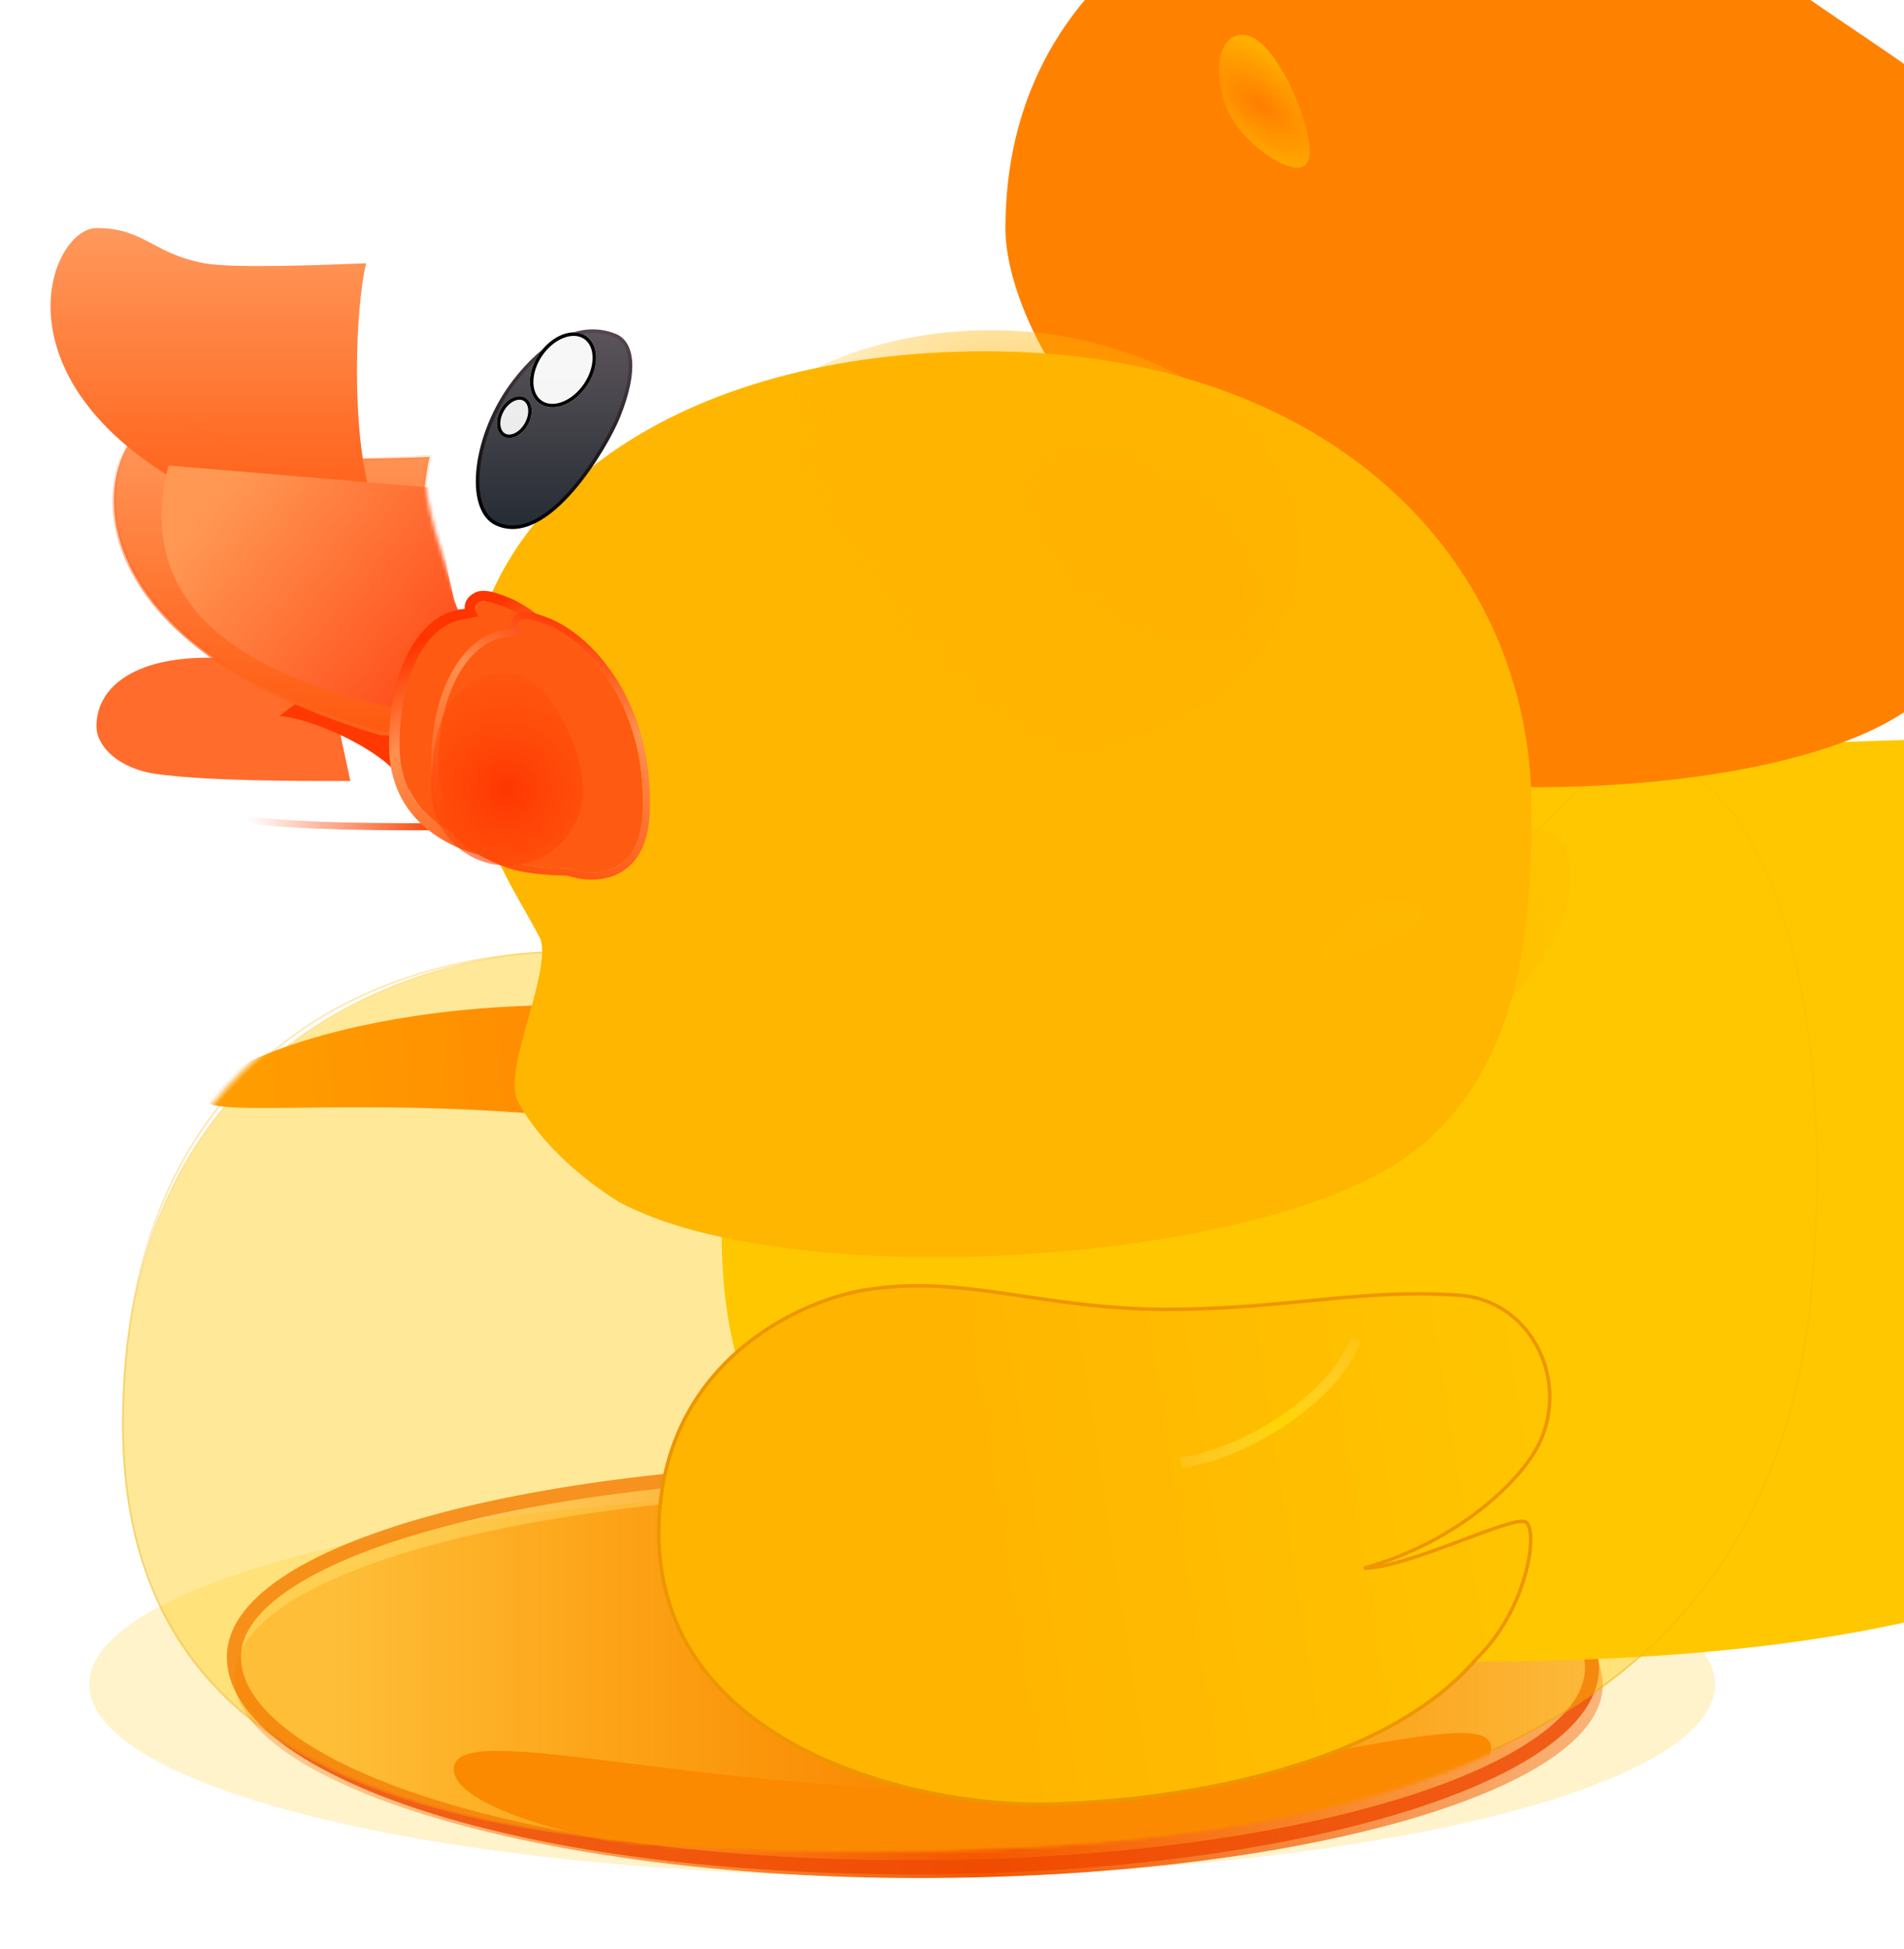 <svg width="512" height="524" viewBox="0 0 512 524" fill="none" xmlns="http://www.w3.org/2000/svg">
<g opacity="0.2" filter="url(#filter0_f_0_4)">
<ellipse cx="242.599" cy="452.943" rx="218.598" ry="51.617" fill="#FFC200"/>
</g>
<g filter="url(#filter1_iiii_0_4)">
<path d="M66.678 220.431C80.903 222.391 104.928 222.325 118.838 222.325L111.725 189.177H80.429C60.512 189.177 50.555 197.227 50.555 207.645C50.555 212.854 56.343 219.008 66.678 220.431Z" fill="#FF6C2B"/>
</g>
<g filter="url(#filter2_f_0_4)">
<path d="M108.879 211.907C107.741 204.709 87.541 193.912 75.212 192.492L81.376 187.756L91.334 181.6L113.621 187.756C114.095 196.754 110.017 219.105 108.879 211.907Z" fill="#FF3901"/>
</g>
<path d="M118.838 222.325C104.928 222.325 80.903 222.391 66.677 220.431" stroke="url(#paint0_linear_0_4)" stroke-width="1.894"/>
<g filter="url(#filter3_f_0_4)">
<path d="M431 453C431 481.719 348.62 505 247 505C145.38 505 63 479.757 63 451.038C63 422.319 145.38 401 247 401C348.62 401 431 424.281 431 453Z" fill="url(#paint1_linear_0_4)"/>
</g>
<g opacity="0.8" filter="url(#filter4_f_0_4)">
<path d="M430 448.5C430 479.152 347.397 504 245.5 504C135.091 504 61 476.205 61 445.553C61 414.901 143.603 393 245.5 393C347.397 393 430 417.848 430 448.5Z" fill="url(#paint2_linear_0_4)"/>
<path d="M428.106 448.5C428.106 455.247 423.552 462.053 414.403 468.559C405.302 475.032 392.011 480.938 375.416 485.931C342.249 495.907 296.317 502.106 245.5 502.106C190.431 502.106 144.521 495.172 112.446 484.474C96.398 479.122 83.915 472.862 75.483 466.136C67.029 459.393 62.894 452.396 62.894 445.553C62.894 438.823 67.428 432.204 76.566 425.976C85.66 419.777 98.948 414.234 115.547 409.607C148.721 400.36 194.664 394.894 245.5 394.894C296.317 394.894 342.249 401.093 375.416 411.069C392.011 416.062 405.302 421.968 414.403 428.441C423.552 434.947 428.106 441.753 428.106 448.5Z" stroke="#EF4900" stroke-width="3.788"/>
</g>
<g filter="url(#filter5_f_0_4)">
<path d="M71.955 122.88C78.058 123.827 104.14 123.354 115.519 122.88C112.673 134.245 111.251 167.867 117.004 186.336C121.377 200.375 115.104 197.227 102.303 197.227C8.89 169.288 28.332 113.409 43.03 113.409C55.834 113.409 57.838 120.689 71.955 122.88Z" fill="url(#paint3_linear_0_4)"/>
</g>
<g filter="url(#filter6_iiii_0_4)">
<path d="M71.955 122.88C79.481 124.301 104.14 123.354 115.519 122.88C112.673 134.245 111.251 167.867 117.004 186.336C121.377 200.375 115.104 197.227 102.303 197.227C8.89 169.288 28.332 113.409 43.03 113.409C55.834 113.409 57.917 120.23 71.955 122.88Z" fill="url(#paint4_linear_0_4)"/>
</g>
<path d="M71.955 122.88C79.481 124.301 104.14 123.354 115.519 122.88C112.673 134.245 111.251 167.867 117.004 186.336C121.377 200.375 115.104 197.227 102.303 197.227C8.89 169.288 28.332 113.409 43.03 113.409C55.834 113.409 57.917 120.23 71.955 122.88Z" stroke="url(#paint5_linear_0_4)" stroke-width="0.947"/>
<g opacity="0.4" filter="url(#filter7_f_0_4)">
<path d="M33.074 382.858C33.074 280.95 112.421 255.789 152.094 255.947L374.012 248.844C404.359 248.844 417.162 204.804 443.242 204.804C469.322 204.804 494.545 256.238 487.341 344.974C476.846 474.252 359.249 497.456 231.282 497.456C132.5 497.456 33.074 484.765 33.074 382.858Z" fill="#FFC700"/>
<path d="M33.074 382.858C33.074 280.95 112.421 255.789 152.094 255.947L374.012 248.844C404.359 248.844 417.162 204.804 443.242 204.804C469.322 204.804 494.545 256.238 487.341 344.974C476.846 474.252 359.249 497.456 231.282 497.456C132.5 497.456 33.074 484.765 33.074 382.858Z" stroke="url(#paint6_linear_0_4)" stroke-width="0.474"/>
</g>
<g filter="url(#filter8_iiiiiiii_0_4)">
<path d="M33.074 382.858C33.074 280.95 106.035 255.947 152.094 255.947L374.012 248.844C404.359 248.844 417.162 204.804 443.242 204.804C469.322 204.804 494.545 256.238 487.341 344.974C476.846 474.252 359.249 497.456 231.282 497.456C120.735 497.456 33.074 479.935 33.074 382.858Z" fill="#FFC700"/>
</g>
<path d="M33.074 382.858C33.074 280.95 106.035 255.947 152.094 255.947L374.012 248.844C404.359 248.844 417.162 204.804 443.242 204.804C469.322 204.804 494.545 256.238 487.341 344.974C476.846 474.252 359.249 497.456 231.282 497.456C120.735 497.456 33.074 479.935 33.074 382.858Z" stroke="url(#paint7_linear_0_4)" stroke-opacity="0.3" stroke-width="0.474"/>
<g opacity="0.4" filter="url(#filter9_f_0_4)">
<path d="M378.279 78.841C377.446 77.87 376.376 76.5 375.164 74.787C370.005 68.556 358.375 56.281 339.807 46.166C321.013 35.929 306.931 33.068 300.529 32.269C299.137 32.232 297.846 32.126 296.719 31.959C296.719 31.959 298.047 31.959 300.529 32.269C309.682 32.512 323.21 29.762 323.21 21.541C323.21 13.018 324.222 5.441 330.86 5.441C348.879 5.441 355.518 26.75 361.208 46.166C364.761 58.288 370.856 68.699 375.164 74.787C377.251 77.308 378.279 78.841 378.279 78.841Z" fill="#FE9101"/>
</g>
<g filter="url(#filter10_iii_0_4)">
<path d="M378.279 78.841C377.919 78.421 377.514 77.926 377.073 77.362C373.256 72.849 360.405 58.85 338.858 47.113C317.812 35.649 303.292 32.819 298.47 32.154C297.856 32.106 297.27 32.041 296.719 31.959C296.719 31.959 297.317 31.995 298.47 32.154C307.382 32.848 322.323 29.928 323.21 21.068C324.107 12.115 324.222 5.441 330.86 5.441C348.879 5.441 355.518 26.75 361.208 46.166C365.328 60.223 372.866 71.979 377.073 77.362C377.876 78.311 378.279 78.841 378.279 78.841Z" fill="#FFF200"/>
</g>
<mask id="mask0_0_4" style="mask-type:alpha" maskUnits="userSpaceOnUse" x="32" y="203" width="458" height="295">
<path d="M33.485 382.384C29.799 280.543 106.446 255.474 152.505 255.474L370.629 244.108C400.977 244.108 417.573 204.33 443.654 204.33C469.734 204.33 494.956 255.765 487.753 344.5C477.258 473.779 359.66 496.982 231.694 496.982C121.146 496.982 37 479.5 33.485 382.384Z" fill="#FFC700"/>
<path d="M33.485 382.384C29.799 280.543 106.446 255.474 152.505 255.474L370.629 244.108C400.977 244.108 417.573 204.33 443.654 204.33C469.734 204.33 494.956 255.765 487.753 344.5C477.258 473.779 359.66 496.982 231.694 496.982C121.146 496.982 37 479.5 33.485 382.384Z" stroke="url(#paint8_linear_0_4)" stroke-opacity="0.3" stroke-width="1.894"/>
<path d="M33.485 382.384C29.799 280.543 106.446 255.474 152.505 255.474L370.629 244.108C400.977 244.108 417.573 204.33 443.654 204.33C469.734 204.33 494.956 255.765 487.753 344.5C477.258 473.779 359.66 496.982 231.694 496.982C121.146 496.982 37 479.5 33.485 382.384Z" stroke="url(#paint9_linear_0_4)" stroke-width="1.894"/>
</mask>
<g mask="url(#mask0_0_4)">
<g filter="url(#filter11_dif_0_4)">
<path d="M366.139 278.412C440.259 269.956 456.889 217.957 443.909 206.965C430.929 195.973 416.978 216.887 384.668 235.489C352.359 254.09 254.007 255.583 192.239 252.623C130.472 249.664 87.555 266.152 80.903 275.452C74.251 284.753 118.364 275.452 185.113 283.029C249.857 290.378 273.488 288.981 366.139 278.412Z" fill="url(#paint10_linear_0_4)"/>
</g>
<g filter="url(#filter12_f_0_4)">
<path d="M401 470.083C401 483.706 338.544 504 261.5 504C184.456 504 122 489.312 122 475.689C122 462.066 184.456 481.295 261.5 481.295C338.544 481.295 401 456.46 401 470.083Z" fill="#FB8A00"/>
</g>
</g>
<g filter="url(#filter13_iiif_0_4)">
<path d="M401.04 149.551C399.96 194.22 392.916 225.167 369.681 241.267C369.681 292.948 172.692 295.586 152.712 253.085C142.963 247.025 134.213 237.894 128.202 224.693C122.97 213.205 139.626 194.875 137 181.93C127.042 173.879 114.096 149.5 114.096 132.5C114.096 64.418 172.859 27.224 254.043 27.224C283.38 27.224 300.925 49.601 325.582 67.475C356.79 90.1 401.04 112.431 401.04 149.551Z" fill="#FF8100"/>
</g>
<mask id="mask1_0_4" style="mask-type:alpha" maskUnits="userSpaceOnUse" x="29" y="113" width="104" height="86">
<path d="M71.007 123.828C78.532 125.248 103.191 124.301 114.57 123.828C111.725 135.193 125.888 168.815 131.641 187.283C136.014 201.322 114.156 198.174 101.355 198.174C7.942 170.235 27.384 114.357 42.082 114.357C54.886 114.357 56.969 121.177 71.007 123.828Z" fill="url(#paint11_linear_0_4)" stroke="url(#paint12_linear_0_4)" stroke-width="0.947"/>
</mask>
<g mask="url(#mask1_0_4)">
<g filter="url(#filter14_ddf_0_4)">
<path d="M103.577 179.233C41.546 166.447 35.382 137.087 41.546 113.796L114.994 120C114.994 122.841 114.381 134.347 118.261 149.5C123.313 169.228 172.534 193.446 103.577 179.233Z" fill="url(#paint13_linear_0_4)"/>
</g>
</g>
<g filter="url(#filter15_iiii_0_4)">
<path d="M401.451 149.551C401.451 184.915 397.271 219.378 370.629 240.794C331.746 272.048 202.294 280.098 155.968 254.979C146.668 249.198 135.084 239.616 128.844 228.008C124.511 219.948 137.786 193.862 134.96 184.442C128.844 172.129 114.57 153.5 114.57 126C114.57 65.5 173.27 26.277 254.454 26.277C346.267 26.277 401.451 81.469 401.451 149.551Z" fill="#FFB600"/>
</g>
<g filter="url(#filter16_diiif_0_4)">
<path d="M126.961 386.646C126.961 341.564 163.948 324.296 182.441 321.297C208.995 316.99 229.859 326.506 263.526 326.506C295.771 326.506 315.686 320.823 342.241 322.717C361.633 324.101 372.101 345.821 363.516 362.969C358.774 372.44 342.241 388.858 316.572 396.117C328.426 396.117 357.403 381.312 360.259 383.805C363.516 386.646 360.259 407.482 346.919 420.359C319.073 453.093 255.136 459.572 228.437 459.572C193.821 459.572 126.961 442.998 126.961 386.646Z" fill="url(#paint14_linear_0_4)"/>
<path d="M126.961 386.646C126.961 341.564 163.948 324.296 182.441 321.297C208.995 316.99 229.859 326.506 263.526 326.506C295.771 326.506 315.686 320.823 342.241 322.717C361.633 324.101 372.101 345.821 363.516 362.969C358.774 372.44 342.241 388.858 316.572 396.117C328.426 396.117 357.403 381.312 360.259 383.805C363.516 386.646 360.259 407.482 346.919 420.359C319.073 453.093 255.136 459.572 228.437 459.572C193.821 459.572 126.961 442.998 126.961 386.646Z" stroke="#ED9600" stroke-width="0.947"/>
</g>
<g opacity="0.5" filter="url(#filter17_f_0_4)">
<path d="M317.52 393.276C334.116 391.382 359.248 375.754 364.464 360.127" stroke="url(#paint15_linear_0_4)" stroke-width="2.841"/>
</g>
<g filter="url(#filter18_ddiif_0_4)">
<path d="M166.794 108.674C171.946 95.888 170.435 88.712 165.846 86.891C156.298 83.103 146.799 88.863 138.816 99.203C127.847 113.41 125.542 133.741 134.075 137.561C147.828 143.717 163.531 116.774 166.794 108.674Z" fill="url(#paint16_linear_0_4)"/>
<path d="M166.794 108.674C171.946 95.888 170.435 88.712 165.846 86.891C156.298 83.103 146.799 88.863 138.816 99.203C127.847 113.41 125.542 133.741 134.075 137.561C147.828 143.717 163.531 116.774 166.794 108.674Z" stroke="url(#paint17_linear_0_4)" stroke-width="0.947"/>
</g>
<g opacity="0.95" filter="url(#filter19_ddif_0_4)">
<ellipse cx="7.717" cy="11.019" rx="7.717" ry="11.019" transform="matrix(0.826 0.563 -0.564 0.826 151.236 86.962)" fill="white"/>
<path d="M157.38 104.486C155.711 106.928 153.518 108.648 151.34 109.47C149.161 110.292 147.042 110.202 145.444 109.112C143.846 108.023 142.991 106.086 142.963 103.759C142.936 101.435 143.741 98.768 145.41 96.326C147.079 93.884 149.272 92.164 151.45 91.343C153.629 90.521 155.747 90.611 157.346 91.7C158.944 92.79 159.799 94.727 159.827 97.053C159.854 99.377 159.049 102.045 157.38 104.486Z" stroke="black" stroke-width="0.947"/>
</g>
<g opacity="0.9" filter="url(#filter20_if_0_4)">
<ellipse cx="4.206" cy="6.004" rx="4.206" ry="6.004" transform="matrix(0.875 0.485 -0.486 0.874 136.591 110.568)" fill="white"/>
<path d="M140.616 119.665C139.851 121.04 138.778 122.05 137.682 122.583C136.585 123.116 135.508 123.157 134.664 122.689C133.82 122.221 133.285 121.287 133.159 120.074C133.032 118.863 133.323 117.42 134.087 116.045C134.852 114.671 135.925 113.661 137.021 113.128C138.118 112.594 139.195 112.554 140.039 113.022C140.883 113.49 141.418 114.424 141.544 115.636C141.671 116.847 141.38 118.291 140.616 119.665Z" stroke="black" stroke-width="0.947"/>
</g>
<g filter="url(#filter21_f_0_4)">
<path d="M141.541 228.823C148.192 231.198 161.496 231.198 161.496 212.198C162.104 185.182 147.029 167.505 134.889 162.99C132.856 162.234 130.455 161.372 129.124 161.847C125.133 163.747 132.14 165.837 124.69 166.597C115.377 167.547 107.457 180.372 107.457 200.323C107.457 217.116 119.368 223.126 124.69 225.501C128.947 227.401 137.698 228.823 141.541 228.823Z" fill="#FF5A11"/>
<path d="M128.647 160.509L128.579 160.534L128.514 160.565C127.306 161.14 126.43 161.983 126.376 163.222C126.353 163.738 126.49 164.182 126.6 164.478C126.645 164.6 126.693 164.716 126.734 164.813C126.668 164.833 126.593 164.854 126.508 164.875C126.071 164.986 125.441 165.093 124.546 165.184C119.25 165.724 114.602 169.606 111.331 175.66C108.048 181.735 106.036 190.175 106.036 200.323C106.036 209.098 109.164 215.141 113.04 219.289C116.883 223.401 121.406 225.591 124.111 226.798C126.396 227.818 129.782 228.673 133.012 229.271C136.124 229.848 139.241 230.214 141.295 230.242C144.825 231.449 150.115 232.063 154.648 229.797C159.433 227.405 162.913 222.053 162.917 212.214C163.53 184.694 148.172 166.415 135.384 161.659C134.377 161.284 133.194 160.851 132.082 160.577C131.038 160.321 129.74 160.119 128.647 160.509Z" stroke="url(#paint18_linear_0_4)" stroke-width="2.841"/>
</g>
<g filter="url(#filter22_ddiif_0_4)">
<path d="M141.54 228.823C148.192 231.198 161.495 231.198 161.495 212.198C162.103 185.182 147.029 167.506 134.888 162.991C132.855 162.234 130.454 161.372 129.124 161.847C125.133 163.747 132.139 165.838 124.689 166.598C115.377 167.548 106.508 180.373 106.508 200.323C106.508 220.273 119.368 224.073 124.689 226.448C128.946 228.348 137.697 228.823 141.54 228.823Z" fill="#FF5A11"/>
<path d="M128.805 160.956L128.76 160.972L128.717 160.992C127.579 161.534 126.892 162.258 126.848 163.243C126.83 163.666 126.941 164.04 127.043 164.314C127.095 164.453 127.151 164.587 127.198 164.696L127.2 164.699C127.249 164.814 127.286 164.901 127.317 164.983C127.331 165.02 127.341 165.05 127.348 165.074C127.238 165.139 127.021 165.234 126.623 165.335C126.156 165.453 125.5 165.563 124.593 165.655C119.528 166.172 114.757 169.888 111.287 175.859C107.807 181.85 105.561 190.215 105.561 200.323C105.561 210.529 108.862 216.722 112.946 220.658C116.382 223.971 120.341 225.636 123.029 226.767C123.495 226.963 123.923 227.143 124.303 227.313C126.576 228.328 129.954 228.932 133.165 229.29C136.316 229.64 139.414 229.764 141.378 229.77C144.839 230.97 150.028 231.577 154.436 229.374C159.011 227.086 162.44 221.935 162.442 212.209C163.054 184.857 147.79 166.778 135.219 162.103C134.208 161.727 133.05 161.303 131.968 161.038C130.932 160.783 129.756 160.616 128.805 160.956Z" stroke="url(#paint19_linear_0_4)" stroke-width="1.894"/>
</g>
<g filter="url(#filter23_iif_0_4)">
<path d="M152.979 201.016C152.979 212.261 143.85 221.378 132.589 221.378C121.328 221.378 112.199 212.261 112.199 201.016C112.199 176.865 121.328 169.761 132.589 169.761C143.85 169.761 152.979 189.77 152.979 201.016Z" fill="url(#paint20_radial_0_4)"/>
</g>
<g filter="url(#filter24_f_0_4)">
<path d="M338.837 262.577C350.675 255.947 364.446 246.898 369.963 241.267C371.342 244.364 383.065 239.246 382.403 246.003C381.575 254.449 325.098 270.27 338.837 262.577Z" fill="url(#paint21_linear_0_4)"/>
</g>
<g opacity="0.4" filter="url(#filter25_f_0_4)">
<path d="M346.62 22.417C350.239 29.603 354.885 43.078 350.239 44.856C345.593 46.635 333.169 37.65 329.794 28.858C326.42 20.067 327.451 11.498 332.097 9.719C336.743 7.941 341.704 12.655 346.62 22.417Z" fill="url(#paint22_radial_0_4)"/>
</g>
<g filter="url(#filter26_f_0_4)">
<ellipse cx="266.308" cy="147.031" rx="82.982" ry="58.246" fill="url(#paint23_radial_0_4)"/>
</g>
<defs>
<filter id="filter0_f_0_4" x="5.059" y="382.384" width="475.08" height="141.117" filterUnits="userSpaceOnUse" color-interpolation-filters="sRGB">
<feFlood flood-opacity="0" result="BackgroundImageFix"/>
<feBlend mode="normal" in="SourceGraphic" in2="BackgroundImageFix" result="shape"/>
<feGaussianBlur stdDeviation="9.471" result="effect1_foregroundBlur_0_4"/>
</filter>
<filter id="filter1_iiii_0_4" x="46.767" y="185.389" width="72.071" height="40.725" filterUnits="userSpaceOnUse" color-interpolation-filters="sRGB">
<feFlood flood-opacity="0" result="BackgroundImageFix"/>
<feBlend mode="normal" in="SourceGraphic" in2="BackgroundImageFix" result="shape"/>
<feColorMatrix in="SourceAlpha" type="matrix" values="0 0 0 0 0 0 0 0 0 0 0 0 0 0 0 0 0 0 127 0" result="hardAlpha"/>
<feOffset dx="-13.259" dy="-7.577"/>
<feGaussianBlur stdDeviation="1.894"/>
<feComposite in2="hardAlpha" operator="arithmetic" k2="-1" k3="1"/>
<feColorMatrix type="matrix" values="0 0 0 0 0.979 0 0 0 0 0.263 0 0 0 0 0.037 0 0 0 1 0"/>
<feBlend mode="normal" in2="shape" result="effect1_innerShadow_0_4"/>
<feColorMatrix in="SourceAlpha" type="matrix" values="0 0 0 0 0 0 0 0 0 0 0 0 0 0 0 0 0 0 127 0" result="hardAlpha"/>
<feOffset dy="-4.735"/>
<feGaussianBlur stdDeviation="1.894"/>
<feComposite in2="hardAlpha" operator="arithmetic" k2="-1" k3="1"/>
<feColorMatrix type="matrix" values="0 0 0 0 1 0 0 0 0 0.545 0 0 0 0 0.31 0 0 0 1 0"/>
<feBlend mode="normal" in2="effect1_innerShadow_0_4" result="effect2_innerShadow_0_4"/>
<feColorMatrix in="SourceAlpha" type="matrix" values="0 0 0 0 0 0 0 0 0 0 0 0 0 0 0 0 0 0 127 0" result="hardAlpha"/>
<feOffset dx="-11.365" dy="-3.788"/>
<feGaussianBlur stdDeviation="1.894"/>
<feComposite in2="hardAlpha" operator="arithmetic" k2="-1" k3="1"/>
<feColorMatrix type="matrix" values="0 0 0 0 1 0 0 0 0 0.325 0 0 0 0 0.004 0 0 0 1 0"/>
<feBlend mode="normal" in2="effect2_innerShadow_0_4" result="effect3_innerShadow_0_4"/>
<feColorMatrix in="SourceAlpha" type="matrix" values="0 0 0 0 0 0 0 0 0 0 0 0 0 0 0 0 0 0 127 0" result="hardAlpha"/>
<feOffset dy="3.788"/>
<feGaussianBlur stdDeviation="1.894"/>
<feComposite in2="hardAlpha" operator="arithmetic" k2="-1" k3="1"/>
<feColorMatrix type="matrix" values="0 0 0 0 1 0 0 0 0 0.596 0 0 0 0 0.325 0 0 0 1 0"/>
<feBlend mode="normal" in2="effect3_innerShadow_0_4" result="effect4_innerShadow_0_4"/>
</filter>
<filter id="filter2_f_0_4" x="71.424" y="177.812" width="46.024" height="39.289" filterUnits="userSpaceOnUse" color-interpolation-filters="sRGB">
<feFlood flood-opacity="0" result="BackgroundImageFix"/>
<feBlend mode="normal" in="SourceGraphic" in2="BackgroundImageFix" result="shape"/>
<feGaussianBlur stdDeviation="1.894" result="effect1_foregroundBlur_0_4"/>
</filter>
<filter id="filter3_f_0_4" x="53.529" y="391.529" width="386.942" height="122.942" filterUnits="userSpaceOnUse" color-interpolation-filters="sRGB">
<feFlood flood-opacity="0" result="BackgroundImageFix"/>
<feBlend mode="normal" in="SourceGraphic" in2="BackgroundImageFix" result="shape"/>
<feGaussianBlur stdDeviation="4.735" result="effect1_foregroundBlur_0_4"/>
</filter>
<filter id="filter4_f_0_4" x="55.317" y="387.317" width="380.365" height="122.365" filterUnits="userSpaceOnUse" color-interpolation-filters="sRGB">
<feFlood flood-opacity="0" result="BackgroundImageFix"/>
<feBlend mode="normal" in="SourceGraphic" in2="BackgroundImageFix" result="shape"/>
<feGaussianBlur stdDeviation="2.841" result="effect1_foregroundBlur_0_4"/>
</filter>
<filter id="filter5_f_0_4" x="28.746" y="111.515" width="91.538" height="87.908" filterUnits="userSpaceOnUse" color-interpolation-filters="sRGB">
<feFlood flood-opacity="0" result="BackgroundImageFix"/>
<feBlend mode="normal" in="SourceGraphic" in2="BackgroundImageFix" result="shape"/>
<feGaussianBlur stdDeviation="0.947" result="effect1_foregroundBlur_0_4"/>
</filter>
<filter id="filter6_iiii_0_4" x="26.378" y="109.147" width="94.379" height="89.802" filterUnits="userSpaceOnUse" color-interpolation-filters="sRGB">
<feFlood flood-opacity="0" result="BackgroundImageFix"/>
<feBlend mode="normal" in="SourceGraphic" in2="BackgroundImageFix" result="shape"/>
<feColorMatrix in="SourceAlpha" type="matrix" values="0 0 0 0 0 0 0 0 0 0 0 0 0 0 0 0 0 0 127 0" result="hardAlpha"/>
<feOffset dx="-3.788" dy="-10.418"/>
<feGaussianBlur stdDeviation="1.894"/>
<feComposite in2="hardAlpha" operator="arithmetic" k2="-1" k3="1"/>
<feColorMatrix type="matrix" values="0 0 0 0 0.979 0 0 0 0 0.263 0 0 0 0 0.037 0 0 0 1 0"/>
<feBlend mode="normal" in2="shape" result="effect1_innerShadow_0_4"/>
<feColorMatrix in="SourceAlpha" type="matrix" values="0 0 0 0 0 0 0 0 0 0 0 0 0 0 0 0 0 0 127 0" result="hardAlpha"/>
<feOffset dy="-4.735"/>
<feGaussianBlur stdDeviation="1.894"/>
<feComposite in2="hardAlpha" operator="arithmetic" k2="-1" k3="1"/>
<feColorMatrix type="matrix" values="0 0 0 0 1 0 0 0 0 0.545 0 0 0 0 0.31 0 0 0 1 0"/>
<feBlend mode="normal" in2="effect1_innerShadow_0_4" result="effect2_innerShadow_0_4"/>
<feColorMatrix in="SourceAlpha" type="matrix" values="0 0 0 0 0 0 0 0 0 0 0 0 0 0 0 0 0 0 127 0" result="hardAlpha"/>
<feOffset dx="-15.153" dy="-37.884"/>
<feGaussianBlur stdDeviation="1.894"/>
<feComposite in2="hardAlpha" operator="arithmetic" k2="-1" k3="1"/>
<feColorMatrix type="matrix" values="0 0 0 0 1 0 0 0 0 0.416 0 0 0 0 0.173 0 0 0 0.2 0"/>
<feBlend mode="normal" in2="effect2_innerShadow_0_4" result="effect3_innerShadow_0_4"/>
<feColorMatrix in="SourceAlpha" type="matrix" values="0 0 0 0 0 0 0 0 0 0 0 0 0 0 0 0 0 0 127 0" result="hardAlpha"/>
<feOffset dx="1.894" dy="0.947"/>
<feGaussianBlur stdDeviation="1.894"/>
<feComposite in2="hardAlpha" operator="arithmetic" k2="-1" k3="1"/>
<feColorMatrix type="matrix" values="0 0 0 0 1 0 0 0 0 0.365 0 0 0 0 0.047 0 0 0 0.3 0"/>
<feBlend mode="normal" in2="effect3_innerShadow_0_4" result="effect4_innerShadow_0_4"/>
</filter>
<filter id="filter7_f_0_4" x="23.366" y="195.096" width="474.93" height="312.067" filterUnits="userSpaceOnUse" color-interpolation-filters="sRGB">
<feFlood flood-opacity="0" result="BackgroundImageFix"/>
<feBlend mode="normal" in="SourceGraphic" in2="BackgroundImageFix" result="shape"/>
<feGaussianBlur stdDeviation="4.735" result="effect1_foregroundBlur_0_4"/>
</filter>
<filter id="filter8_iiiiiiii_0_4" x="9.16" y="144.9" width="539.333" height="401.094" filterUnits="userSpaceOnUse" color-interpolation-filters="sRGB">
<feFlood flood-opacity="0" result="BackgroundImageFix"/>
<feBlend mode="normal" in="SourceGraphic" in2="BackgroundImageFix" result="shape"/>
<feColorMatrix in="SourceAlpha" type="matrix" values="0 0 0 0 0 0 0 0 0 0 0 0 0 0 0 0 0 0 127 0" result="hardAlpha"/>
<feOffset dy="-15.153"/>
<feGaussianBlur stdDeviation="16.101"/>
<feComposite in2="hardAlpha" operator="arithmetic" k2="-1" k3="1"/>
<feColorMatrix type="matrix" values="0 0 0 0 0.988 0 0 0 0 0.553 0 0 0 0 0 0 0 0 1 0"/>
<feBlend mode="normal" in2="shape" result="effect1_innerShadow_0_4"/>
<feColorMatrix in="SourceAlpha" type="matrix" values="0 0 0 0 0 0 0 0 0 0 0 0 0 0 0 0 0 0 127 0" result="hardAlpha"/>
<feOffset dx="122.175" dy="-75.767"/>
<feGaussianBlur stdDeviation="29.834"/>
<feComposite in2="hardAlpha" operator="arithmetic" k2="-1" k3="1"/>
<feColorMatrix type="matrix" values="0 0 0 0 0.988 0 0 0 0 0.553 0 0 0 0 0 0 0 0 0.2 0"/>
<feBlend mode="normal" in2="effect1_innerShadow_0_4" result="effect2_innerShadow_0_4"/>
<feColorMatrix in="SourceAlpha" type="matrix" values="0 0 0 0 0 0 0 0 0 0 0 0 0 0 0 0 0 0 127 0" result="hardAlpha"/>
<feOffset dx="34.095" dy="48.302"/>
<feGaussianBlur stdDeviation="29.36"/>
<feComposite in2="hardAlpha" operator="arithmetic" k2="-1" k3="1"/>
<feColorMatrix type="matrix" values="0 0 0 0 1 0 0 0 0 0.892 0 0 0 0 0.217 0 0 0 1 0"/>
<feBlend mode="normal" in2="effect2_innerShadow_0_4" result="effect3_innerShadow_0_4"/>
<feColorMatrix in="SourceAlpha" type="matrix" values="0 0 0 0 0 0 0 0 0 0 0 0 0 0 0 0 0 0 127 0" result="hardAlpha"/>
<feOffset dx="7.577" dy="16.101"/>
<feGaussianBlur stdDeviation="29.36"/>
<feComposite in2="hardAlpha" operator="arithmetic" k2="-1" k3="1"/>
<feColorMatrix type="matrix" values="0 0 0 0 1 0 0 0 0 0.863 0 0 0 0 0 0 0 0 1 0"/>
<feBlend mode="normal" in2="effect3_innerShadow_0_4" result="effect4_innerShadow_0_4"/>
<feColorMatrix in="SourceAlpha" type="matrix" values="0 0 0 0 0 0 0 0 0 0 0 0 0 0 0 0 0 0 127 0" result="hardAlpha"/>
<feOffset dx="-23.677" dy="1.894"/>
<feGaussianBlur stdDeviation="44.513"/>
<feComposite in2="hardAlpha" operator="arithmetic" k2="-1" k3="1"/>
<feColorMatrix type="matrix" values="0 0 0 0 1 0 0 0 0 0.875 0 0 0 0 0 0 0 0 1 0"/>
<feBlend mode="normal" in2="effect4_innerShadow_0_4" result="effect5_innerShadow_0_4"/>
<feColorMatrix in="SourceAlpha" type="matrix" values="0 0 0 0 0 0 0 0 0 0 0 0 0 0 0 0 0 0 127 0" result="hardAlpha"/>
<feOffset dx="20.836" dy="9.471"/>
<feGaussianBlur stdDeviation="15.153"/>
<feComposite in2="hardAlpha" operator="arithmetic" k2="-1" k3="1"/>
<feColorMatrix type="matrix" values="0 0 0 0 1 0 0 0 0 0.929 0 0 0 0 0 0 0 0 1 0"/>
<feBlend mode="normal" in2="effect5_innerShadow_0_4" result="effect6_innerShadow_0_4"/>
<feColorMatrix in="SourceAlpha" type="matrix" values="0 0 0 0 0 0 0 0 0 0 0 0 0 0 0 0 0 0 127 0" result="hardAlpha"/>
<feOffset dy="-20.836"/>
<feGaussianBlur stdDeviation="8.05"/>
<feComposite in2="hardAlpha" operator="arithmetic" k2="-1" k3="1"/>
<feColorMatrix type="matrix" values="0 0 0 0 1 0 0 0 0 0.741 0 0 0 0 0 0 0 0 0.4 0"/>
<feBlend mode="normal" in2="effect6_innerShadow_0_4" result="effect7_innerShadow_0_4"/>
<feColorMatrix in="SourceAlpha" type="matrix" values="0 0 0 0 0 0 0 0 0 0 0 0 0 0 0 0 0 0 127 0" result="hardAlpha"/>
<feOffset dy="-14.623"/>
<feGaussianBlur stdDeviation="9.261"/>
<feComposite in2="hardAlpha" operator="arithmetic" k2="-1" k3="1"/>
<feColorMatrix type="matrix" values="0 0 0 0 1 0 0 0 0 0.875 0 0 0 0 0.094 0 0 0 1 0"/>
<feBlend mode="normal" in2="effect7_innerShadow_0_4" result="effect8_innerShadow_0_4"/>
</filter>
<filter id="filter9_f_0_4" x="294.825" y="3.547" width="85.348" height="77.188" filterUnits="userSpaceOnUse" color-interpolation-filters="sRGB">
<feFlood flood-opacity="0" result="BackgroundImageFix"/>
<feBlend mode="normal" in="SourceGraphic" in2="BackgroundImageFix" result="shape"/>
<feGaussianBlur stdDeviation="0.947" result="effect1_foregroundBlur_0_4"/>
</filter>
<filter id="filter10_iii_0_4" x="291.983" y="5.441" width="89.137" height="79.082" filterUnits="userSpaceOnUse" color-interpolation-filters="sRGB">
<feFlood flood-opacity="0" result="BackgroundImageFix"/>
<feBlend mode="normal" in="SourceGraphic" in2="BackgroundImageFix" result="shape"/>
<feColorMatrix in="SourceAlpha" type="matrix" values="0 0 0 0 0 0 0 0 0 0 0 0 0 0 0 0 0 0 127 0" result="hardAlpha"/>
<feOffset dx="-4.735" dy="5.683"/>
<feGaussianBlur stdDeviation="9.471"/>
<feComposite in2="hardAlpha" operator="arithmetic" k2="-1" k3="1"/>
<feColorMatrix type="matrix" values="0 0 0 0 1 0 0 0 0 0.957 0 0 0 0 0 0 0 0 1 0"/>
<feBlend mode="normal" in2="shape" result="effect1_innerShadow_0_4"/>
<feColorMatrix in="SourceAlpha" type="matrix" values="0 0 0 0 0 0 0 0 0 0 0 0 0 0 0 0 0 0 127 0" result="hardAlpha"/>
<feOffset dx="4.735" dy="1.894"/>
<feGaussianBlur stdDeviation="1.421"/>
<feComposite in2="hardAlpha" operator="arithmetic" k2="-1" k3="1"/>
<feColorMatrix type="matrix" values="0 0 0 0 1 0 0 0 0 0.784 0 0 0 0 0 0 0 0 0.2 0"/>
<feBlend mode="normal" in2="effect1_innerShadow_0_4" result="effect2_innerShadow_0_4"/>
<feColorMatrix in="SourceAlpha" type="matrix" values="0 0 0 0 0 0 0 0 0 0 0 0 0 0 0 0 0 0 127 0" result="hardAlpha"/>
<feOffset dx="-0.947" dy="4.735"/>
<feGaussianBlur stdDeviation="1.894"/>
<feComposite in2="hardAlpha" operator="arithmetic" k2="-1" k3="1"/>
<feColorMatrix type="matrix" values="0 0 0 0 1 0 0 0 0 1 0 0 0 0 1 0 0 0 0.4 0"/>
<feBlend mode="normal" in2="effect2_innerShadow_0_4" result="effect3_innerShadow_0_4"/>
</filter>
<filter id="filter11_dif_0_4" x="31.94" y="184.978" width="434.923" height="131.064" filterUnits="userSpaceOnUse" color-interpolation-filters="sRGB">
<feFlood flood-opacity="0" result="BackgroundImageFix"/>
<feColorMatrix in="SourceAlpha" type="matrix" values="0 0 0 0 0 0 0 0 0 0 0 0 0 0 0 0 0 0 127 0" result="hardAlpha"/>
<feOffset dx="-29.36" dy="9.471"/>
<feGaussianBlur stdDeviation="9.471"/>
<feColorMatrix type="matrix" values="0 0 0 0 1 0 0 0 0 0.498 0 0 0 0 0 0 0 0 0.4 0"/>
<feBlend mode="normal" in2="BackgroundImageFix" result="effect1_dropShadow_0_4"/>
<feBlend mode="normal" in="SourceGraphic" in2="effect1_dropShadow_0_4" result="shape"/>
<feColorMatrix in="SourceAlpha" type="matrix" values="0 0 0 0 0 0 0 0 0 0 0 0 0 0 0 0 0 0 127 0" result="hardAlpha"/>
<feOffset dx="3.788" dy="8.524"/>
<feGaussianBlur stdDeviation="1.894"/>
<feComposite in2="hardAlpha" operator="arithmetic" k2="-1" k3="1"/>
<feColorMatrix type="matrix" values="0 0 0 0 1 0 0 0 0 0.337 0 0 0 0 0 0 0 0 0.6 0"/>
<feBlend mode="normal" in2="shape" result="effect2_innerShadow_0_4"/>
<feGaussianBlur stdDeviation="9.471" result="effect3_foregroundBlur_0_4"/>
</filter>
<filter id="filter12_f_0_4" x="74.645" y="418.645" width="373.709" height="132.709" filterUnits="userSpaceOnUse" color-interpolation-filters="sRGB">
<feFlood flood-opacity="0" result="BackgroundImageFix"/>
<feBlend mode="normal" in="SourceGraphic" in2="BackgroundImageFix" result="shape"/>
<feGaussianBlur stdDeviation="23.677" result="effect1_foregroundBlur_0_4"/>
</filter>
<filter id="filter13_iiif_0_4" x="111.255" y="-32.443" width="349.452" height="335.034" filterUnits="userSpaceOnUse" color-interpolation-filters="sRGB">
<feFlood flood-opacity="0" result="BackgroundImageFix"/>
<feBlend mode="normal" in="SourceGraphic" in2="BackgroundImageFix" result="shape"/>
<feColorMatrix in="SourceAlpha" type="matrix" values="0 0 0 0 0 0 0 0 0 0 0 0 0 0 0 0 0 0 127 0" result="hardAlpha"/>
<feOffset dy="-15.153"/>
<feGaussianBlur stdDeviation="16.101"/>
<feComposite in2="hardAlpha" operator="arithmetic" k2="-1" k3="1"/>
<feColorMatrix type="matrix" values="0 0 0 0 0.988 0 0 0 0 0.553 0 0 0 0 0 0 0 0 1 0"/>
<feBlend mode="normal" in2="shape" result="effect1_innerShadow_0_4"/>
<feColorMatrix in="SourceAlpha" type="matrix" values="0 0 0 0 0 0 0 0 0 0 0 0 0 0 0 0 0 0 127 0" result="hardAlpha"/>
<feOffset dx="122.175" dy="-75.767"/>
<feGaussianBlur stdDeviation="29.834"/>
<feComposite in2="hardAlpha" operator="arithmetic" k2="-1" k3="1"/>
<feColorMatrix type="matrix" values="0 0 0 0 0.988 0 0 0 0 0.553 0 0 0 0 0 0 0 0 0.2 0"/>
<feBlend mode="normal" in2="effect1_innerShadow_0_4" result="effect2_innerShadow_0_4"/>
<feColorMatrix in="SourceAlpha" type="matrix" values="0 0 0 0 0 0 0 0 0 0 0 0 0 0 0 0 0 0 127 0" result="hardAlpha"/>
<feOffset dx="34.095" dy="19.889"/>
<feGaussianBlur stdDeviation="29.36"/>
<feComposite in2="hardAlpha" operator="arithmetic" k2="-1" k3="1"/>
<feColorMatrix type="matrix" values="0 0 0 0 1 0 0 0 0 0.863 0 0 0 0 0 0 0 0 1 0"/>
<feBlend mode="normal" in2="effect2_innerShadow_0_4" result="effect3_innerShadow_0_4"/>
<feGaussianBlur stdDeviation="1.421" result="effect4_foregroundBlur_0_4"/>
</filter>
<filter id="filter14_ddf_0_4" x="35.877" y="110.008" width="111.692" height="84.857" filterUnits="userSpaceOnUse" color-interpolation-filters="sRGB">
<feFlood flood-opacity="0" result="BackgroundImageFix"/>
<feColorMatrix in="SourceAlpha" type="matrix" values="0 0 0 0 0 0 0 0 0 0 0 0 0 0 0 0 0 0 127 0" result="hardAlpha"/>
<feOffset dx="3.788" dy="7.577"/>
<feGaussianBlur stdDeviation="1.894"/>
<feColorMatrix type="matrix" values="0 0 0 0 1 0 0 0 0 1 0 0 0 0 1 0 0 0 0.1 0"/>
<feBlend mode="normal" in2="BackgroundImageFix" result="effect1_dropShadow_0_4"/>
<feColorMatrix in="SourceAlpha" type="matrix" values="0 0 0 0 0 0 0 0 0 0 0 0 0 0 0 0 0 0 127 0" result="hardAlpha"/>
<feOffset dy="3.788"/>
<feGaussianBlur stdDeviation="1.894"/>
<feColorMatrix type="matrix" values="0 0 0 0 1 0 0 0 0 1 0 0 0 0 1 0 0 0 0.25 0"/>
<feBlend mode="normal" in2="effect1_dropShadow_0_4" result="effect2_dropShadow_0_4"/>
<feBlend mode="normal" in="SourceGraphic" in2="effect2_dropShadow_0_4" result="shape"/>
<feGaussianBlur stdDeviation="1.894" result="effect3_foregroundBlur_0_4"/>
</filter>
<filter id="filter15_iiii_0_4" x="110.782" y="11.123" width="298.245" height="317.436" filterUnits="userSpaceOnUse" color-interpolation-filters="sRGB">
<feFlood flood-opacity="0" result="BackgroundImageFix"/>
<feBlend mode="normal" in="SourceGraphic" in2="BackgroundImageFix" result="shape"/>
<feColorMatrix in="SourceAlpha" type="matrix" values="0 0 0 0 0 0 0 0 0 0 0 0 0 0 0 0 0 0 127 0" result="hardAlpha"/>
<feOffset dy="-15.153"/>
<feGaussianBlur stdDeviation="16.101"/>
<feComposite in2="hardAlpha" operator="arithmetic" k2="-1" k3="1"/>
<feColorMatrix type="matrix" values="0 0 0 0 0.988 0 0 0 0 0.553 0 0 0 0 0 0 0 0 1 0"/>
<feBlend mode="normal" in2="shape" result="effect1_innerShadow_0_4"/>
<feColorMatrix in="SourceAlpha" type="matrix" values="0 0 0 0 0 0 0 0 0 0 0 0 0 0 0 0 0 0 127 0" result="hardAlpha"/>
<feOffset dx="7.577" dy="68.191"/>
<feGaussianBlur stdDeviation="29.36"/>
<feComposite in2="hardAlpha" operator="arithmetic" k2="-1" k3="1"/>
<feColorMatrix type="matrix" values="0 0 0 0 1 0 0 0 0 0.863 0 0 0 0 0 0 0 0 1 0"/>
<feBlend mode="normal" in2="effect1_innerShadow_0_4" result="effect2_innerShadow_0_4"/>
<feColorMatrix in="SourceAlpha" type="matrix" values="0 0 0 0 0 0 0 0 0 0 0 0 0 0 0 0 0 0 127 0" result="hardAlpha"/>
<feOffset dx="6.63" dy="-8.524"/>
<feGaussianBlur stdDeviation="5.209"/>
<feComposite in2="hardAlpha" operator="arithmetic" k2="-1" k3="1"/>
<feColorMatrix type="matrix" values="0 0 0 0 1 0 0 0 0 0.51 0 0 0 0 0 0 0 0 0.5 0"/>
<feBlend mode="normal" in2="effect2_innerShadow_0_4" result="effect3_innerShadow_0_4"/>
<feColorMatrix in="SourceAlpha" type="matrix" values="0 0 0 0 0 0 0 0 0 0 0 0 0 0 0 0 0 0 127 0" result="hardAlpha"/>
<feOffset dx="-3.788" dy="23.677"/>
<feGaussianBlur stdDeviation="13.733"/>
<feComposite in2="hardAlpha" operator="arithmetic" k2="-1" k3="1"/>
<feColorMatrix type="matrix" values="0 0 0 0 1 0 0 0 0 0.953 0 0 0 0 0 0 0 0 1 0"/>
<feBlend mode="normal" in2="effect3_innerShadow_0_4" result="effect4_innerShadow_0_4"/>
</filter>
<filter id="filter16_diiif_0_4" x="108.493" y="306.445" width="292.618" height="178.225" filterUnits="userSpaceOnUse" color-interpolation-filters="sRGB">
<feFlood flood-opacity="0" result="BackgroundImageFix"/>
<feColorMatrix in="SourceAlpha" type="matrix" values="0 0 0 0 0 0 0 0 0 0 0 0 0 0 0 0 0 0 127 0" result="hardAlpha"/>
<feOffset dy="6.63"/>
<feGaussianBlur stdDeviation="8.997"/>
<feColorMatrix type="matrix" values="0 0 0 0 1 0 0 0 0 0.661 0 0 0 0 0.004 0 0 0 1 0"/>
<feBlend mode="normal" in2="BackgroundImageFix" result="effect1_dropShadow_0_4"/>
<feBlend mode="normal" in="SourceGraphic" in2="effect1_dropShadow_0_4" result="shape"/>
<feColorMatrix in="SourceAlpha" type="matrix" values="0 0 0 0 0 0 0 0 0 0 0 0 0 0 0 0 0 0 127 0" result="hardAlpha"/>
<feOffset dx="34.095" dy="19.889"/>
<feGaussianBlur stdDeviation="29.36"/>
<feComposite in2="hardAlpha" operator="arithmetic" k2="-1" k3="1"/>
<feColorMatrix type="matrix" values="0 0 0 0 1 0 0 0 0 0.863 0 0 0 0 0 0 0 0 1 0"/>
<feBlend mode="normal" in2="shape" result="effect2_innerShadow_0_4"/>
<feColorMatrix in="SourceAlpha" type="matrix" values="0 0 0 0 0 0 0 0 0 0 0 0 0 0 0 0 0 0 127 0" result="hardAlpha"/>
<feOffset dx="20.836" dy="16.101"/>
<feGaussianBlur stdDeviation="11.839"/>
<feComposite in2="hardAlpha" operator="arithmetic" k2="-1" k3="1"/>
<feColorMatrix type="matrix" values="0 0 0 0 1 0 0 0 0 0.929 0 0 0 0 0 0 0 0 1 0"/>
<feBlend mode="normal" in2="effect2_innerShadow_0_4" result="effect3_innerShadow_0_4"/>
<feColorMatrix in="SourceAlpha" type="matrix" values="0 0 0 0 0 0 0 0 0 0 0 0 0 0 0 0 0 0 127 0" result="hardAlpha"/>
<feOffset dx="-4.735" dy="-17.048"/>
<feGaussianBlur stdDeviation="6.63"/>
<feComposite in2="hardAlpha" operator="arithmetic" k2="-1" k3="1"/>
<feColorMatrix type="matrix" values="0 0 0 0 1 0 0 0 0 0.8 0 0 0 0 0 0 0 0 1 0"/>
<feBlend mode="normal" in2="effect3_innerShadow_0_4" result="effect4_innerShadow_0_4"/>
<feGaussianBlur stdDeviation="1.894" result="effect5_foregroundBlur_0_4"/>
</filter>
<filter id="filter17_f_0_4" x="315.465" y="357.783" width="52.241" height="38.798" filterUnits="userSpaceOnUse" color-interpolation-filters="sRGB">
<feFlood flood-opacity="0" result="BackgroundImageFix"/>
<feBlend mode="normal" in="SourceGraphic" in2="BackgroundImageFix" result="shape"/>
<feGaussianBlur stdDeviation="0.947" result="effect1_foregroundBlur_0_4"/>
</filter>
<filter id="filter18_ddiif_0_4" x="126.527" y="84.299" width="45.871" height="56.536" filterUnits="userSpaceOnUse" color-interpolation-filters="sRGB">
<feFlood flood-opacity="0" result="BackgroundImageFix"/>
<feColorMatrix in="SourceAlpha" type="matrix" values="0 0 0 0 0 0 0 0 0 0 0 0 0 0 0 0 0 0 127 0" result="hardAlpha"/>
<feOffset dy="0.947"/>
<feColorMatrix type="matrix" values="0 0 0 0 0 0 0 0 0 0 0 0 0 0 0 0 0 0 1 0"/>
<feBlend mode="normal" in2="BackgroundImageFix" result="effect1_dropShadow_0_4"/>
<feColorMatrix in="SourceAlpha" type="matrix" values="0 0 0 0 0 0 0 0 0 0 0 0 0 0 0 0 0 0 127 0" result="hardAlpha"/>
<feOffset dx="1.421" dy="-0.474"/>
<feGaussianBlur stdDeviation="0.237"/>
<feColorMatrix type="matrix" values="0 0 0 0 0 0 0 0 0 0 0 0 0 0 0 0 0 0 1 0"/>
<feBlend mode="normal" in2="effect1_dropShadow_0_4" result="effect2_dropShadow_0_4"/>
<feBlend mode="normal" in="SourceGraphic" in2="effect2_dropShadow_0_4" result="shape"/>
<feColorMatrix in="SourceAlpha" type="matrix" values="0 0 0 0 0 0 0 0 0 0 0 0 0 0 0 0 0 0 127 0" result="hardAlpha"/>
<feOffset dy="1.894"/>
<feGaussianBlur stdDeviation="0.947"/>
<feComposite in2="hardAlpha" operator="arithmetic" k2="-1" k3="1"/>
<feColorMatrix type="matrix" values="0 0 0 0 1 0 0 0 0 1 0 0 0 0 1 0 0 0 0.25 0"/>
<feBlend mode="normal" in2="shape" result="effect3_innerShadow_0_4"/>
<feColorMatrix in="SourceAlpha" type="matrix" values="0 0 0 0 0 0 0 0 0 0 0 0 0 0 0 0 0 0 127 0" result="hardAlpha"/>
<feOffset dx="-1.894" dy="0.947"/>
<feGaussianBlur stdDeviation="0.947"/>
<feComposite in2="hardAlpha" operator="arithmetic" k2="-1" k3="1"/>
<feColorMatrix type="matrix" values="0 0 0 0 1 0 0 0 0 1 0 0 0 0 1 0 0 0 0.25 0"/>
<feBlend mode="normal" in2="effect3_innerShadow_0_4" result="effect4_innerShadow_0_4"/>
<feGaussianBlur stdDeviation="0.237" result="effect5_foregroundBlur_0_4"/>
</filter>
<filter id="filter19_ddif_0_4" x="138.7" y="87.48" width="25.39" height="32.481" filterUnits="userSpaceOnUse" color-interpolation-filters="sRGB">
<feFlood flood-opacity="0" result="BackgroundImageFix"/>
<feColorMatrix in="SourceAlpha" type="matrix" values="0 0 0 0 0 0 0 0 0 0 0 0 0 0 0 0 0 0 127 0" result="hardAlpha"/>
<feOffset dy="5.683"/>
<feGaussianBlur stdDeviation="1.894"/>
<feColorMatrix type="matrix" values="0 0 0 0 0 0 0 0 0 0 0 0 0 0 0 0 0 0 0.25 0"/>
<feBlend mode="normal" in2="BackgroundImageFix" result="effect1_dropShadow_0_4"/>
<feColorMatrix in="SourceAlpha" type="matrix" values="0 0 0 0 0 0 0 0 0 0 0 0 0 0 0 0 0 0 127 0" result="hardAlpha"/>
<feOffset dx="-0.947" dy="-0.947"/>
<feGaussianBlur stdDeviation="0.947"/>
<feColorMatrix type="matrix" values="0 0 0 0 0 0 0 0 0 0 0 0 0 0 0 0 0 0 0.8 0"/>
<feBlend mode="normal" in2="effect1_dropShadow_0_4" result="effect2_dropShadow_0_4"/>
<feBlend mode="normal" in="SourceGraphic" in2="effect2_dropShadow_0_4" result="shape"/>
<feColorMatrix in="SourceAlpha" type="matrix" values="0 0 0 0 0 0 0 0 0 0 0 0 0 0 0 0 0 0 127 0" result="hardAlpha"/>
<feOffset dx="0.947" dy="-5.683"/>
<feGaussianBlur stdDeviation="1.421"/>
<feComposite in2="hardAlpha" operator="arithmetic" k2="-1" k3="1"/>
<feColorMatrix type="matrix" values="0 0 0 0 0 0 0 0 0 0 0 0 0 0 0 0 0 0 0.15 0"/>
<feBlend mode="normal" in2="shape" result="effect3_innerShadow_0_4"/>
<feGaussianBlur stdDeviation="0.71" result="effect4_foregroundBlur_0_4"/>
</filter>
<filter id="filter20_if_0_4" x="131.236" y="109.383" width="12.232" height="15.525" filterUnits="userSpaceOnUse" color-interpolation-filters="sRGB">
<feFlood flood-opacity="0" result="BackgroundImageFix"/>
<feBlend mode="normal" in="SourceGraphic" in2="BackgroundImageFix" result="shape"/>
<feColorMatrix in="SourceAlpha" type="matrix" values="0 0 0 0 0 0 0 0 0 0 0 0 0 0 0 0 0 0 127 0" result="hardAlpha"/>
<feOffset dx="0.947" dy="-5.683"/>
<feGaussianBlur stdDeviation="1.421"/>
<feComposite in2="hardAlpha" operator="arithmetic" k2="-1" k3="1"/>
<feColorMatrix type="matrix" values="0 0 0 0 0 0 0 0 0 0 0 0 0 0 0 0 0 0 0.05 0"/>
<feBlend mode="normal" in2="shape" result="effect1_innerShadow_0_4"/>
<feGaussianBlur stdDeviation="0.71" result="effect2_foregroundBlur_0_4"/>
</filter>
<filter id="filter21_f_0_4" x="103.668" y="157.923" width="61.634" height="75.767" filterUnits="userSpaceOnUse" color-interpolation-filters="sRGB">
<feFlood flood-opacity="0" result="BackgroundImageFix"/>
<feBlend mode="normal" in="SourceGraphic" in2="BackgroundImageFix" result="shape"/>
<feGaussianBlur stdDeviation="0.474" result="effect1_foregroundBlur_0_4"/>
</filter>
<filter id="filter22_ddiif_0_4" x="103.667" y="153.188" width="71.106" height="83.344" filterUnits="userSpaceOnUse" color-interpolation-filters="sRGB">
<feFlood flood-opacity="0" result="BackgroundImageFix"/>
<feColorMatrix in="SourceAlpha" type="matrix" values="0 0 0 0 0 0 0 0 0 0 0 0 0 0 0 0 0 0 127 0" result="hardAlpha"/>
<feOffset dx="2.841" dy="-0.947"/>
<feGaussianBlur stdDeviation="0.474"/>
<feColorMatrix type="matrix" values="0 0 0 0 1 0 0 0 0 1 0 0 0 0 1 0 0 0 0.4 0"/>
<feBlend mode="normal" in2="BackgroundImageFix" result="effect1_dropShadow_0_4"/>
<feColorMatrix in="SourceAlpha" type="matrix" values="0 0 0 0 0 0 0 0 0 0 0 0 0 0 0 0 0 0 127 0" result="hardAlpha"/>
<feOffset dx="5.683" dy="-0.947"/>
<feGaussianBlur stdDeviation="2.841"/>
<feColorMatrix type="matrix" values="0 0 0 0 0.996 0 0 0 0 0.584 0 0 0 0 0 0 0 0 0.5 0"/>
<feBlend mode="normal" in2="effect1_dropShadow_0_4" result="effect2_dropShadow_0_4"/>
<feBlend mode="normal" in="SourceGraphic" in2="effect2_dropShadow_0_4" result="shape"/>
<feColorMatrix in="SourceAlpha" type="matrix" values="0 0 0 0 0 0 0 0 0 0 0 0 0 0 0 0 0 0 127 0" result="hardAlpha"/>
<feOffset dx="3.788" dy="3.788"/>
<feGaussianBlur stdDeviation="4.262"/>
<feComposite in2="hardAlpha" operator="arithmetic" k2="-1" k3="1"/>
<feColorMatrix type="matrix" values="0 0 0 0 1 0 0 0 0 0.596 0 0 0 0 0.369 0 0 0 1 0"/>
<feBlend mode="normal" in2="shape" result="effect3_innerShadow_0_4"/>
<feColorMatrix in="SourceAlpha" type="matrix" values="0 0 0 0 0 0 0 0 0 0 0 0 0 0 0 0 0 0 127 0" result="hardAlpha"/>
<feOffset dx="-0.947" dy="2.841"/>
<feGaussianBlur stdDeviation="1.421"/>
<feComposite in2="hardAlpha" operator="arithmetic" k2="-1" k3="1"/>
<feColorMatrix type="matrix" values="0 0 0 0 0.929 0 0 0 0 0.224 0 0 0 0 0.027 0 0 0 0.6 0"/>
<feBlend mode="normal" in2="effect3_innerShadow_0_4" result="effect4_innerShadow_0_4"/>
<feGaussianBlur stdDeviation="0.474" result="effect5_foregroundBlur_0_4"/>
</filter>
<filter id="filter23_iif_0_4" x="102.728" y="160.29" width="59.722" height="71.506" filterUnits="userSpaceOnUse" color-interpolation-filters="sRGB">
<feFlood flood-opacity="0" result="BackgroundImageFix"/>
<feBlend mode="normal" in="SourceGraphic" in2="BackgroundImageFix" result="shape"/>
<feColorMatrix in="SourceAlpha" type="matrix" values="0 0 0 0 0 0 0 0 0 0 0 0 0 0 0 0 0 0 127 0" result="hardAlpha"/>
<feOffset dx="-2.841" dy="0.947"/>
<feGaussianBlur stdDeviation="1.894"/>
<feComposite in2="hardAlpha" operator="arithmetic" k2="-1" k3="1"/>
<feColorMatrix type="matrix" values="0 0 0 0 1 0 0 0 0 0.294 0 0 0 0 0 0 0 0 1 0"/>
<feBlend mode="normal" in2="shape" result="effect1_innerShadow_0_4"/>
<feColorMatrix in="SourceAlpha" type="matrix" values="0 0 0 0 0 0 0 0 0 0 0 0 0 0 0 0 0 0 127 0" result="hardAlpha"/>
<feOffset dx="6.63" dy="10.418"/>
<feGaussianBlur stdDeviation="5.683"/>
<feComposite in2="hardAlpha" operator="arithmetic" k2="-1" k3="1"/>
<feColorMatrix type="matrix" values="0 0 0 0 1 0 0 0 0 0.635 0 0 0 0 0.408 0 0 0 0.5 0"/>
<feBlend mode="normal" in2="effect1_innerShadow_0_4" result="effect2_innerShadow_0_4"/>
<feGaussianBlur stdDeviation="4.735" result="effect3_foregroundBlur_0_4"/>
</filter>
<filter id="filter24_f_0_4" x="332.895" y="237.479" width="53.323" height="30.938" filterUnits="userSpaceOnUse" color-interpolation-filters="sRGB">
<feFlood flood-opacity="0" result="BackgroundImageFix"/>
<feBlend mode="normal" in="SourceGraphic" in2="BackgroundImageFix" result="shape"/>
<feGaussianBlur stdDeviation="1.894" result="effect1_foregroundBlur_0_4"/>
</filter>
<filter id="filter25_f_0_4" x="320.232" y="1.773" width="39.535" height="50.887" filterUnits="userSpaceOnUse" color-interpolation-filters="sRGB">
<feFlood flood-opacity="0" result="BackgroundImageFix"/>
<feBlend mode="normal" in="SourceGraphic" in2="BackgroundImageFix" result="shape"/>
<feGaussianBlur stdDeviation="3.788" result="effect1_foregroundBlur_0_4"/>
</filter>
<filter id="filter26_f_0_4" x="154.913" y="60.372" width="222.79" height="173.318" filterUnits="userSpaceOnUse" color-interpolation-filters="sRGB">
<feFlood flood-opacity="0" result="BackgroundImageFix"/>
<feBlend mode="normal" in="SourceGraphic" in2="BackgroundImageFix" result="shape"/>
<feGaussianBlur stdDeviation="14.206" result="effect1_foregroundBlur_0_4"/>
</filter>
<linearGradient id="paint0_linear_0_4" x1="66.677" y1="220.431" x2="114.57" y2="222.33" gradientUnits="userSpaceOnUse">
<stop stop-color="#FB4E12" stop-opacity="0"/>
<stop offset="1" stop-color="#FB4E12"/>
</linearGradient>
<linearGradient id="paint1_linear_0_4" x1="89.764" y1="465.876" x2="431" y2="465.876" gradientUnits="userSpaceOnUse">
<stop stop-color="#FA6C00" stop-opacity="0.33"/>
<stop offset="0.512" stop-color="#F45800"/>
<stop offset="1" stop-color="#F25900" stop-opacity="0.4"/>
</linearGradient>
<linearGradient id="paint2_linear_0_4" x1="96.624" y1="476.25" x2="430" y2="476.25" gradientUnits="userSpaceOnUse">
<stop stop-color="#FF980B" stop-opacity="0.44"/>
<stop offset="0.493" stop-color="#F55700"/>
<stop offset="1" stop-color="#FEA11C" stop-opacity="0.28"/>
</linearGradient>
<linearGradient id="paint3_linear_0_4" x1="72.897" y1="113.409" x2="72.897" y2="197.227" gradientUnits="userSpaceOnUse">
<stop stop-color="#FF995C"/>
<stop offset="1" stop-color="#FF590F"/>
</linearGradient>
<linearGradient id="paint4_linear_0_4" x1="72.897" y1="113.409" x2="72.897" y2="197.227" gradientUnits="userSpaceOnUse">
<stop stop-color="#FF995C"/>
<stop offset="1" stop-color="#FF590F"/>
</linearGradient>
<linearGradient id="paint5_linear_0_4" x1="74.515" y1="109.621" x2="74.515" y2="197.529" gradientUnits="userSpaceOnUse">
<stop stop-color="#FF641C" stop-opacity="0"/>
<stop offset="1" stop-color="#FF641C"/>
</linearGradient>
<linearGradient id="paint6_linear_0_4" x1="260.831" y1="204.804" x2="260.831" y2="497.456" gradientUnits="userSpaceOnUse">
<stop stop-color="#FFBC00"/>
<stop offset="0.851" stop-color="#EDB001"/>
<stop offset="1" stop-color="#FD870B"/>
</linearGradient>
<linearGradient id="paint7_linear_0_4" x1="260.831" y1="204.804" x2="260.831" y2="497.456" gradientUnits="userSpaceOnUse">
<stop stop-color="#FFBC00"/>
<stop offset="0.851" stop-color="#EDB001"/>
<stop offset="1" stop-color="#FD870B"/>
</linearGradient>
<linearGradient id="paint8_linear_0_4" x1="261.243" y1="204.33" x2="261.243" y2="496.982" gradientUnits="userSpaceOnUse">
<stop stop-color="#FFBC00"/>
<stop offset="0.851" stop-color="#EDB001"/>
<stop offset="1" stop-color="#FD870B"/>
</linearGradient>
<linearGradient id="paint9_linear_0_4" x1="261.243" y1="204.33" x2="261.243" y2="496.982" gradientUnits="userSpaceOnUse">
<stop stop-color="white" stop-opacity="0"/>
<stop offset="1" stop-color="#FF5D16"/>
</linearGradient>
<linearGradient id="paint10_linear_0_4" x1="447.921" y1="264.471" x2="99.692" y2="298.825" gradientUnits="userSpaceOnUse">
<stop stop-color="#FFBB00" stop-opacity="0.3"/>
<stop offset="0.243" stop-color="#FFA000"/>
<stop offset="0.552" stop-color="#FF7D00"/>
<stop offset="1" stop-color="#FF9C00"/>
</linearGradient>
<linearGradient id="paint11_linear_0_4" x1="71.948" y1="114.357" x2="71.948" y2="198.174" gradientUnits="userSpaceOnUse">
<stop stop-color="#FF995C"/>
<stop offset="1" stop-color="#FF590F"/>
</linearGradient>
<linearGradient id="paint12_linear_0_4" x1="73.566" y1="110.568" x2="73.566" y2="198.476" gradientUnits="userSpaceOnUse">
<stop stop-color="#FF641C" stop-opacity="0"/>
<stop offset="1" stop-color="#FF641C"/>
</linearGradient>
<linearGradient id="paint13_linear_0_4" x1="53.4" y1="123.354" x2="110.714" y2="170.784" gradientUnits="userSpaceOnUse">
<stop stop-color="#FF9853"/>
<stop offset="1" stop-color="#FF501C"/>
</linearGradient>
<linearGradient id="paint14_linear_0_4" x1="201.819" y1="365.337" x2="492.475" y2="319.757" gradientUnits="userSpaceOnUse">
<stop stop-color="#FFB400"/>
<stop offset="1" stop-color="#FFD300"/>
</linearGradient>
<linearGradient id="paint15_linear_0_4" x1="371.577" y1="360.601" x2="319.479" y2="407.552" gradientUnits="userSpaceOnUse">
<stop stop-color="white" stop-opacity="0"/>
<stop offset="0.498" stop-color="#FFEB01"/>
<stop offset="1" stop-color="white" stop-opacity="0"/>
</linearGradient>
<linearGradient id="paint16_linear_0_4" x1="149.326" y1="86.098" x2="149.326" y2="138.467" gradientUnits="userSpaceOnUse">
<stop stop-color="#5B545A"/>
<stop offset="1" stop-color="#262C34"/>
</linearGradient>
<linearGradient id="paint17_linear_0_4" x1="156.297" y1="81.682" x2="149.568" y2="138.474" gradientUnits="userSpaceOnUse">
<stop stop-color="#5A4A54"/>
<stop offset="1"/>
</linearGradient>
<linearGradient id="paint18_linear_0_4" x1="134.011" y1="161.711" x2="169.107" y2="227.852" gradientUnits="userSpaceOnUse">
<stop stop-color="#FF3500"/>
<stop offset="0.305" stop-color="#FF914F"/>
<stop offset="1" stop-color="#FF4D0A"/>
</linearGradient>
<linearGradient id="paint19_linear_0_4" x1="141.597" y1="161.711" x2="114.967" y2="227.153" gradientUnits="userSpaceOnUse">
<stop stop-color="#FF3500"/>
<stop offset="0.305" stop-color="#FF914F"/>
<stop offset="1" stop-color="#FF4D0A"/>
</linearGradient>
<radialGradient id="paint20_radial_0_4" cx="0" cy="0" r="1" gradientUnits="userSpaceOnUse" gradientTransform="translate(132.589 201.016) rotate(23.086) scale(51.929 51.881)">
<stop stop-color="#FF3601"/>
<stop offset="1" stop-color="#FF6011" stop-opacity="0"/>
</radialGradient>
<linearGradient id="paint21_linear_0_4" x1="382.402" y1="241.267" x2="346.413" y2="264.944" gradientUnits="userSpaceOnUse">
<stop stop-color="#FFB801"/>
<stop offset="1" stop-color="#FFB801" stop-opacity="0"/>
</linearGradient>
<radialGradient id="paint22_radial_0_4" cx="0" cy="0" r="1" gradientUnits="userSpaceOnUse" gradientTransform="translate(338.858 28.171) rotate(38.649) scale(26.716 12.442)">
<stop stop-color="#FF7A00"/>
<stop offset="1" stop-color="#FFEF00"/>
</radialGradient>
<radialGradient id="paint23_radial_0_4" cx="0" cy="0" r="1" gradientUnits="userSpaceOnUse" gradientTransform="translate(308.036 147.031) rotate(125.618) scale(71.651 129.177)">
<stop stop-color="#FFB200"/>
<stop offset="1" stop-color="#FFB400" stop-opacity="0"/>
</radialGradient>
</defs>
</svg>
